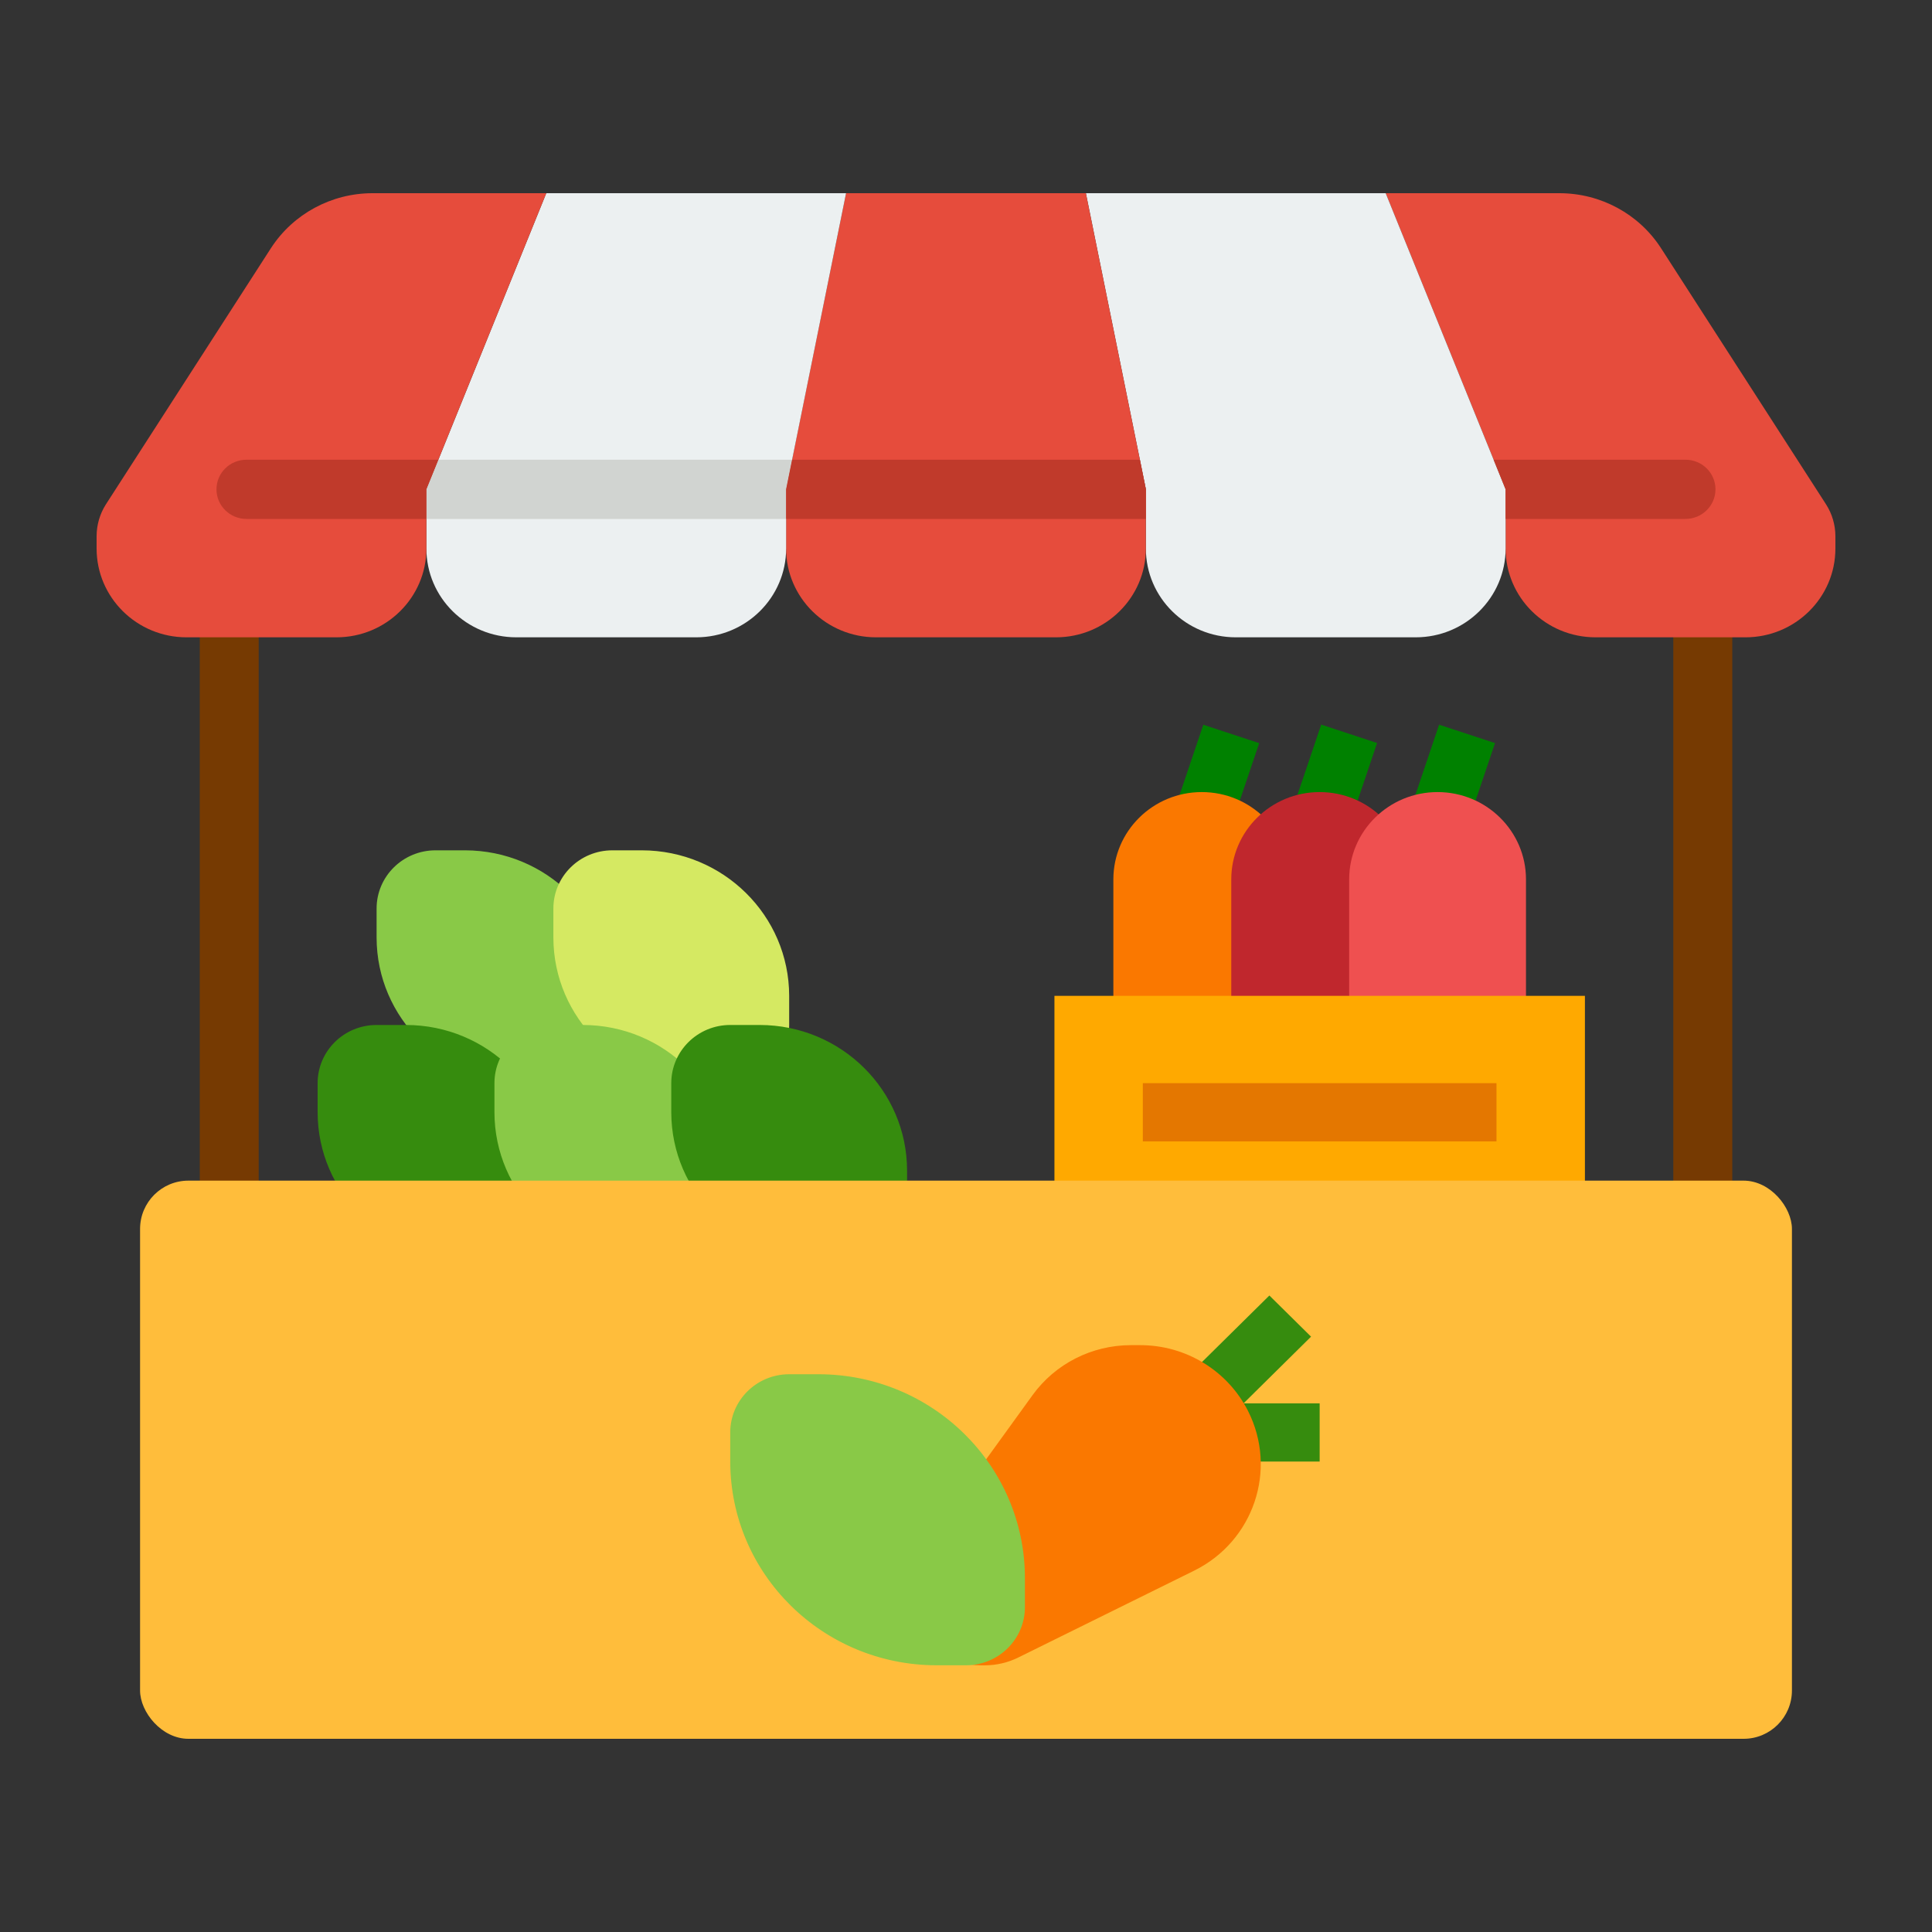 <svg width="40" height="40" viewBox="0 0 40 40" fill="none" xmlns="http://www.w3.org/2000/svg">
<rect x="0" y="0" width="40" height="40" fill="#333333" stroke="none"/>
<path d="M9.627 17.605H9.017C8.343 17.605 7.797 18.144 7.797 18.81V19.412C7.799 21.076 9.164 22.424 10.848 22.426H11.458C12.132 22.426 12.678 21.886 12.678 21.22V20.618C12.676 18.954 11.312 17.607 9.627 17.605Z" fill="#89C947"/>
<path d="M13.288 17.605H12.678C12.004 17.605 11.457 18.144 11.457 18.81V19.412C11.46 21.076 12.824 22.424 14.508 22.426H15.119C15.793 22.426 16.339 21.886 16.339 21.22V20.618C16.337 18.954 14.972 17.607 13.288 17.605Z" fill="#D5E962"/>
<path d="M8.407 21.221H7.797C7.122 21.221 6.576 21.76 6.576 22.426V23.029C6.578 24.692 7.943 26.04 9.627 26.042H10.237C10.911 26.042 11.457 25.502 11.457 24.837V24.234C11.456 22.571 10.091 21.223 8.407 21.221Z" fill="#368C0E"/>
<path d="M12.068 21.221H11.458C10.784 21.221 10.237 21.76 10.237 22.426V23.029C10.239 24.692 11.604 26.04 13.288 26.042H13.898C14.572 26.042 15.119 25.502 15.119 24.837V24.234C15.117 22.571 13.752 21.223 12.068 21.221Z" fill="#89C947"/>
<path d="M15.729 21.221H15.119C14.445 21.221 13.898 21.76 13.898 22.426V23.029C13.9 24.692 15.265 26.04 16.949 26.042H17.559C18.233 26.042 18.78 25.502 18.78 24.837V24.234C18.778 22.571 17.413 21.223 15.729 21.221Z" fill="#368C0E"/>
<path d="M24.302 16.813L24.913 15.005L26.07 15.386L25.46 17.194L24.302 16.813Z" fill="#008100"/>
<path d="M26.743 16.81L27.354 15.002L28.511 15.383L27.901 17.191L26.743 16.81Z" fill="#008100"/>
<path d="M29.185 16.812L29.795 15.004L30.953 15.385L30.342 17.193L29.185 16.812Z" fill="#008100"/>
<path d="M24.881 16.399C23.87 16.399 23.051 17.209 23.051 18.207V21.221H26.712V18.207C26.712 17.209 25.892 16.399 24.881 16.399Z" fill="#FA7800"/>
<path d="M27.322 16.399C26.311 16.399 25.492 17.209 25.492 18.207V21.221H29.153V18.207C29.153 17.209 28.333 16.399 27.322 16.399Z" fill="#C0272D"/>
<path d="M29.763 16.399C28.752 16.399 27.933 17.209 27.933 18.207V21.221H31.594V18.207C31.594 17.209 30.774 16.399 29.763 16.399Z" fill="#EF5050"/>
<path d="M21.831 20.618H32.814V25.439H21.831V20.618Z" fill="#FFA900"/>
<path d="M35.865 26.041H4.136V11.578H5.356V24.836H34.644V11.578H35.865V26.041Z" fill="#763A02"/>
<rect x="2.9" y="24.444" width="34.2" height="11.556" rx="1" fill="#FFBD3B"/>
<path d="M23.661 22.426H30.983V23.631H23.661V22.426Z" fill="#E47700"/>
<path d="M24.45 28.63L26.281 26.822L27.144 27.674L25.313 29.483L24.45 28.63Z" fill="#368C0E"/>
<path d="M25.491 29.055H27.322V30.26H25.491V29.055Z" fill="#368C0E"/>
<path d="M23.606 27.85H23.411C22.605 27.851 21.849 28.235 21.38 28.882L19.065 32.083C18.573 32.764 18.733 33.71 19.423 34.197C19.683 34.38 19.995 34.479 20.314 34.479H20.392C20.631 34.478 20.865 34.423 21.078 34.319L24.723 32.519C25.956 31.91 26.455 30.429 25.839 29.212C25.416 28.377 24.552 27.849 23.606 27.85Z" fill="#FA7800"/>
<path d="M16.949 28.452H16.339C15.665 28.452 15.119 28.992 15.119 29.657V30.26C15.121 32.589 17.032 34.476 19.39 34.478H20C20.674 34.478 21.22 33.939 21.22 33.273V32.671C21.218 30.342 19.307 28.455 16.949 28.452Z" fill="#89C947"/>
<path d="M38 11.099V11.356C38 12.372 37.166 13.195 36.138 13.195H33.034C32.006 13.195 31.172 12.372 31.172 11.356V10.13L30.924 9.517L28.689 4H32.289C33.139 4.001 33.929 4.428 34.387 5.134L37.807 10.443C37.932 10.639 37.999 10.867 38 11.099Z" fill="#E64C3C"/>
<path d="M31.172 10.13V11.356C31.172 12.372 30.338 13.195 29.31 13.195H25.586C24.558 13.195 23.724 12.372 23.724 11.356V10.13L22.482 4H28.689L31.172 10.13Z" fill="#ECF0F1"/>
<path d="M23.724 10.13V11.356C23.724 12.372 22.89 13.195 21.862 13.195H18.137C17.109 13.195 16.275 12.372 16.275 11.356V10.13L16.399 9.517L17.517 4H22.482L23.6 9.517L23.724 10.13Z" fill="#E64C3C"/>
<path d="M17.517 4L16.276 10.13V11.356C16.276 12.372 15.442 13.195 14.414 13.195H10.69C9.661 13.195 8.828 12.372 8.828 11.356V10.13L11.31 4H17.517Z" fill="#ECF0F1"/>
<path d="M11.31 4L9.076 9.517L8.828 10.13V11.356C8.828 12.372 7.994 13.195 6.966 13.195H3.862C2.834 13.195 2 12.372 2 11.356V11.099C2.001 10.867 2.067 10.639 2.192 10.443L5.612 5.134C6.071 4.428 6.861 4.001 7.71 4H11.31Z" fill="#E64C3C"/>
<path d="M16.4 9.518L16.276 10.131V10.744H8.828V10.131L9.076 9.518H16.4Z" fill="#D1D4D1"/>
<path d="M5.103 9.518H9.076L8.827 10.131V10.744H5.103C4.76 10.744 4.482 10.469 4.482 10.131C4.482 9.792 4.76 9.518 5.103 9.518Z" fill="#C03A2B"/>
<path d="M23.724 10.131V10.744H16.275V10.131L16.399 9.518H23.6L23.724 10.131Z" fill="#C03A2B"/>
<path d="M35.517 10.131C35.517 10.469 35.239 10.744 34.896 10.744H31.172V10.131L30.924 9.518H34.896C35.239 9.518 35.517 9.792 35.517 10.131Z" fill="#C03A2B"/>
</svg>
